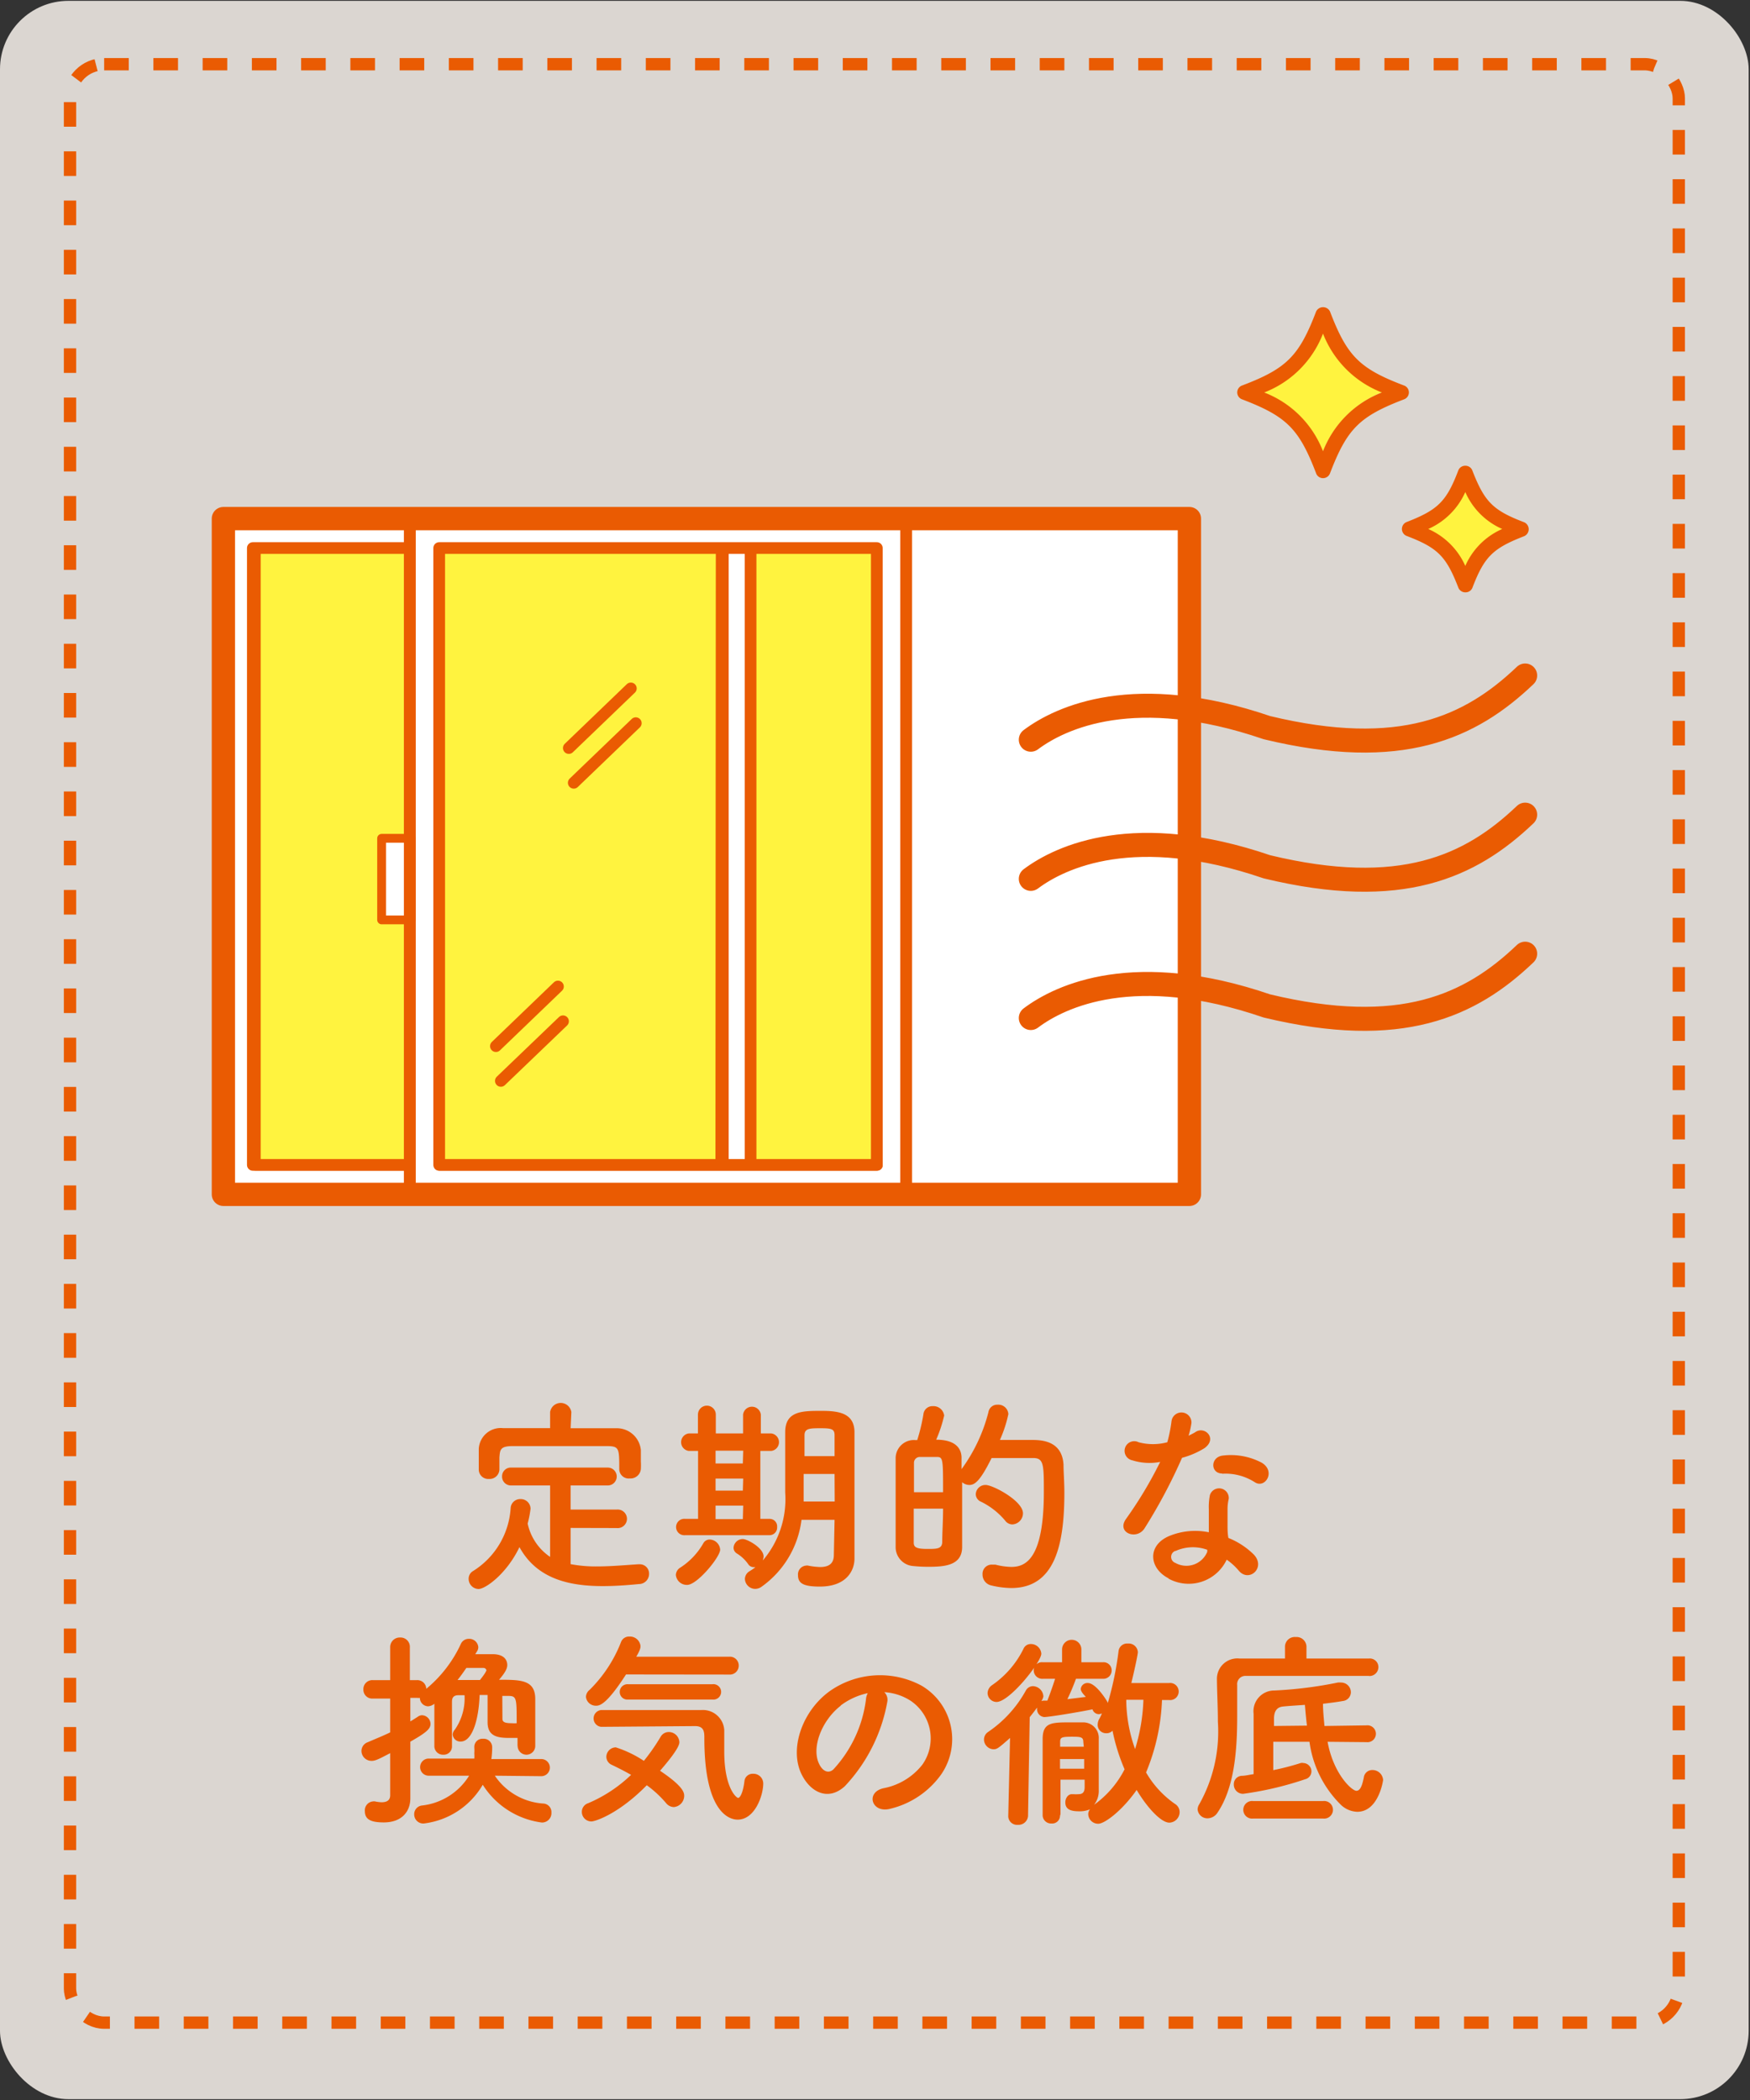 <svg id="レイヤー_1" data-name="レイヤー 1" xmlns="http://www.w3.org/2000/svg" width="145" height="174" viewBox="0 0 145 174"><rect x="0" y="0" width="145" height="174" fill="#333333" stroke="none"/><defs><style>.cls-1{fill:#dbd6d1;}.cls-10,.cls-2,.cls-5,.cls-7,.cls-9{fill:none;}.cls-10,.cls-2,.cls-3,.cls-4,.cls-5,.cls-6,.cls-7,.cls-8,.cls-9{stroke:#ea5b02;}.cls-2{stroke-miterlimit:10;stroke-width:1.02px;stroke-dasharray:2.04;}.cls-3,.cls-6,.cls-8{fill:#fff;}.cls-10,.cls-3,.cls-4,.cls-5,.cls-6,.cls-7,.cls-8,.cls-9{stroke-linecap:round;stroke-linejoin:round;}.cls-3,.cls-4,.cls-5{stroke-width:0.88px;}.cls-12,.cls-4{fill:#fff33f;}.cls-6,.cls-7{stroke-width:0.97px;}.cls-8{stroke-width:0.73px;}.cls-9{stroke-width:1.93px;}.cls-10{stroke-width:1.99px;}.cls-11{fill:#ea5b02;}</style></defs><rect class="cls-1" y="0.07" width="144.89" height="173.86" rx="5.67"/><rect class="cls-2" x="5.8" y="5.32" width="133.3" height="162.27" rx="2.83"/><rect class="cls-3" x="18.51" y="42.97" width="80.04" height="55.99"/><rect class="cls-4" x="20.16" y="44.62" width="54.07" height="52.69"/><path class="cls-3" d="M18.72,43V99H62.19V43Zm41,53.55H21.16V45.41H59.75Z"/><rect class="cls-5" x="18.51" y="42.97" width="80.04" height="55.99"/><line class="cls-6" x1="62.19" y1="45.86" x2="62.19" y2="96.49"/><polyline class="cls-7" points="34.02 45.41 20.95 45.41 20.95 96.52 33.88 96.52"/><line class="cls-7" x1="59.89" y1="45.41" x2="59.89" y2="96.52"/><path class="cls-3" d="M34,43V99H75.09V43Zm38.7,53.55H36.39V45.41H72.65Z"/><rect class="cls-8" x="31.62" y="69.46" width="2.44" height="6.76"/><line class="cls-7" x1="52.27" y1="57.04" x2="47.13" y2="61.98"/><line class="cls-7" x1="52.68" y1="59.92" x2="47.54" y2="64.86"/><line class="cls-7" x1="46.23" y1="81.74" x2="41.09" y2="86.68"/><line class="cls-7" x1="46.65" y1="84.62" x2="41.5" y2="89.56"/><rect class="cls-9" x="18.51" y="42.97" width="80.04" height="55.99"/><path class="cls-10" d="M85.41,61.29c2.47-1.85,8.65-4.73,19.56-1,11.11,2.68,16.87,0,21.4-4.32"/><path class="cls-10" d="M85.41,72.82c2.47-1.85,8.65-4.73,19.56-1,11.11,2.68,16.87,0,21.4-4.32"/><path class="cls-10" d="M85.41,84.35c2.47-1.86,8.65-4.74,19.56-1,11.11,2.67,16.87,0,21.4-4.33"/><rect class="cls-7" x="33.95" y="42.97" width="41.13" height="55.99"/><rect class="cls-7" x="28.96" y="52.84" width="51.11" height="36.26" transform="translate(125.49 16.45) rotate(90)"/><path class="cls-11" d="M47.28,126.6v3a11.09,11.09,0,0,0,2.19.19c1.15,0,2.33-.11,3.42-.18H53a.77.77,0,0,1,.78.8.84.84,0,0,1-.84.84c-1,.1-2,.17-3,.17-2.83,0-5.47-.62-6.9-3.23-1.06,2.22-2.82,3.47-3.39,3.47a.84.84,0,0,1-.82-.85.73.73,0,0,1,.37-.64,6.64,6.64,0,0,0,3.11-5.2.79.79,0,0,1,.8-.76.81.81,0,0,1,.85.8,8.88,8.88,0,0,1-.24,1.23A4.47,4.47,0,0,0,45.58,129v-5.92H42.36a.73.73,0,0,1-.76-.75.72.72,0,0,1,.76-.73h8a.74.74,0,1,1,0,1.48H47.28v2h3.81a.77.77,0,1,1,0,1.53Zm0-8.26c1.3,0,2.61,0,3.89,0a2,2,0,0,1,1.93,1.81c0,.26,0,.61,0,.94a6.12,6.12,0,0,1,0,.63.86.86,0,0,1-.92.78.78.78,0,0,1-.87-.75v0c0-1.74,0-1.92-1-1.93-1.34,0-2.87,0-4.36,0-1.22,0-2.42,0-3.46,0s-1.06.29-1.11.94v1a.81.81,0,0,1-.87.78.78.78,0,0,1-.84-.8c0-.22,0-.5,0-.8s0-.61,0-.88a1.82,1.82,0,0,1,2-1.73c1.29,0,2.59,0,3.91,0V117a.89.89,0,0,1,1.76,0Z"/><path class="cls-11" d="M56,130.49a.75.75,0,0,1,.38-.61,5.84,5.84,0,0,0,1.89-2,.6.6,0,0,1,.54-.32.9.9,0,0,1,.86.84c0,.61-1.9,2.92-2.73,2.92A.91.91,0,0,1,56,130.49Zm.78-3.29a.68.68,0,1,1,0-1.35h1.06v-5.63h-.76a.73.73,0,0,1,0-1.45h0l.75,0v-1.56a.74.74,0,0,1,1.48,0v1.56h2.26v-1.56a.74.74,0,0,1,1.47,0v1.56l.86,0h0a.73.73,0,0,1,0,1.45H63v5.63h.75a.62.62,0,0,1,.64.68.63.63,0,0,1-.66.67Zm4.8-7H59.29v1.06h2.26Zm0,2.31H59.29v1h2.26Zm0,2.24H59.29v1.12h2.26Zm7.57,1.18H66.41a8,8,0,0,1-3.32,5.55.92.92,0,0,1-.52.17.86.86,0,0,1-.85-.83.77.77,0,0,1,.38-.63,4.26,4.26,0,0,0,.49-.34h-.14a.53.53,0,0,1-.45-.24,3.17,3.17,0,0,0-.94-.89.56.56,0,0,1-.28-.48.77.77,0,0,1,.77-.72c.36,0,1.72.73,1.72,1.45a1.21,1.21,0,0,1-.07.33,7.82,7.82,0,0,0,1.86-5.63c0-.61,0-1.15,0-1.53,0-1.24,0-2.25,0-3.48,0-1.76,1.44-1.76,3-1.76,1.39,0,2.73.16,2.74,1.76v1.88c0,5.37,0,5.92,0,6.15l0,2.45v0c0,1-.67,2.32-2.87,2.32-1.32,0-1.81-.25-1.81-.94a.73.73,0,0,1,.68-.8.39.39,0,0,1,.15,0,5.83,5.83,0,0,0,1,.12c.66,0,1.14-.23,1.14-1Zm0-3.8H66.59v.1c0,.35,0,.75,0,1.18s0,.68,0,1h2.57Zm0-1.48c0-.62,0-1.22,0-1.74s-.28-.57-1.15-.57-1.34,0-1.34.57,0,1.13,0,1.74Z"/><path class="cls-11" d="M81.9,117a.73.73,0,0,1,.76-.61.83.83,0,0,1,.89.78,10.67,10.67,0,0,1-.7,2.14c.77,0,1.79,0,2.57,0s2.58,0,2.7,2.05c0,.61.07,1.43.07,2.32,0,4.25-.75,7.9-4.4,7.9a7.46,7.46,0,0,1-1.68-.22.92.92,0,0,1-.7-.91.76.76,0,0,1,.78-.81l.28,0a5.74,5.74,0,0,0,1.32.19c1.15,0,2.7-.59,2.7-6.2,0-2.24,0-2.82-.87-2.82H82.16c-.94,1.9-1.39,2.23-1.84,2.23a.91.91,0,0,1-.6-.23v1.53c0,1.41,0,2.8,0,3.84,0,1.57-1.53,1.64-2.83,1.64a11.71,11.71,0,0,1-1.19-.06,1.57,1.57,0,0,1-1.49-1.6c0-1.19,0-2.81,0-4.34,0-1.11,0-2.17,0-3a1.51,1.51,0,0,1,1.62-1.5H76a15.23,15.23,0,0,0,.51-2.13.75.75,0,0,1,.78-.68.89.89,0,0,1,.94.78,11.18,11.18,0,0,1-.66,2c1.79,0,2.08.9,2.1,1.44,0,.31,0,.66,0,1A13.71,13.71,0,0,0,81.9,117Zm-3.76,6.64c0-2.7,0-2.92-.5-2.92-.19,0-.45,0-.71,0s-.53,0-.72,0a.48.48,0,0,0-.48.48c0,.61,0,1.5,0,2.44ZM75.71,125c0,1.06,0,2.08,0,2.81,0,.39.21.53,1.14.53.75,0,1.19,0,1.22-.54,0-.79.07-1.78.07-2.8Zm7.58,1a6.15,6.15,0,0,0-2-1.57.69.69,0,0,1-.44-.62.8.8,0,0,1,.82-.77c.59,0,3.09,1.31,3.09,2.35a.93.93,0,0,1-.88.92A.74.74,0,0,1,83.29,126Z"/><path class="cls-11" d="M93.83,121a.8.8,0,1,1,.51-1.5,4.6,4.6,0,0,0,2.38,0,11.92,11.92,0,0,0,.35-1.76.83.83,0,0,1,1.65.16,6.25,6.25,0,0,1-.24,1.06c.2-.1.39-.19.55-.29.78-.56,1.88.52.77,1.32a6.88,6.88,0,0,1-1.86.8,44.24,44.24,0,0,1-3.11,5.85c-.65,1-2.32.37-1.55-.76a33.71,33.71,0,0,0,2.85-4.75A4.72,4.72,0,0,1,93.83,121Zm3,9.78c-1.61-.82-1.8-2.69,0-3.49a5.64,5.64,0,0,1,3.33-.33v-.61c0-.44,0-.87,0-1.3a5,5,0,0,1,.09-1.17.8.8,0,0,1,1.56.31,3.67,3.67,0,0,0-.1.82c0,.4,0,.84,0,1.34,0,.33,0,.69.07,1.08a6.33,6.33,0,0,1,2.12,1.39c1,1.09-.42,2.33-1.26,1.32a5.17,5.17,0,0,0-1-.91A3.48,3.48,0,0,1,96.82,130.8Zm.56-2.28a.53.53,0,0,0,0,1,1.87,1.87,0,0,0,2.64-.92c0-.05,0-.12,0-.17A3.5,3.5,0,0,0,97.38,128.52Zm3.88-6.41c-1,0-1-1.39.08-1.49a5.48,5.48,0,0,1,3.2.6c1.18.72.28,2.16-.57,1.62A4.51,4.51,0,0,0,101.26,122.11Z"/><path class="cls-11" d="M42.88,144.66V144c-.2,0-.45,0-.67,0-1,0-1.81-.14-1.81-1.3v-2.26h-.66c-.07,2.05-.61,3.86-1.57,3.86a.63.63,0,0,1-.66-.58.63.63,0,0,1,.18-.41,4.54,4.54,0,0,0,.8-2.85H38c-.4,0-.55.18-.55.54,0,.65,0,1.58,0,2.45,0,.45,0,.87,0,1.25v0a.68.68,0,0,1-.72.69.71.71,0,0,1-.74-.73c0-.5,0-1.09,0-1.7s0-1.25,0-1.79a.92.92,0,0,1-.52.21.7.7,0,0,1-.68-.7.82.82,0,0,1-.23,0H34v1.95c.21-.12.4-.25.61-.38a.59.59,0,0,1,.36-.13.73.73,0,0,1,.7.72c0,.4-.33.71-1.67,1.47,0,1.06,0,1.88,0,2.12S34,148.36,34,149V149c0,1.1-.71,2-2.2,2-1.1,0-1.57-.26-1.57-.94a.74.74,0,0,1,.68-.8.47.47,0,0,1,.16,0,2.94,2.94,0,0,0,.55.07c.37,0,.71-.12.71-.58v-3.49c-.9.47-1.21.64-1.54.64a.83.83,0,0,1-.84-.83.77.77,0,0,1,.51-.71c.69-.3,1.3-.54,1.87-.82v-2.8H30.87a.73.73,0,0,1-.76-.76.74.74,0,0,1,.76-.77h1.46v-2.71a.79.79,0,0,1,.83-.82.77.77,0,0,1,.8.82v2.71h.59a.74.74,0,0,1,.77.72,10.54,10.54,0,0,0,2.86-3.71.71.71,0,0,1,.66-.43.75.75,0,0,1,.79.68.61.61,0,0,1-.09.33l-.16.26c.53,0,1.08,0,1.43,0,1.08,0,1.22.61,1.22.89s-.13.59-.68,1.23c1.79,0,3,0,3,1.6,0,.64,0,1.34,0,2s0,1.32,0,1.88a.73.73,0,1,1-1.46,0ZM41,147.13a5.26,5.26,0,0,0,4.07,2.31.71.71,0,0,1,.62.75.78.78,0,0,1-.79.82A6.82,6.82,0,0,1,40,147.88a6.55,6.55,0,0,1-4.89,3.21.75.75,0,0,1-.79-.76.72.72,0,0,1,.64-.73,5.28,5.28,0,0,0,3.91-2.47l-3.35,0a.71.71,0,1,1,0-1.42l3.78,0a3.27,3.27,0,0,0,0-.44,3.14,3.14,0,0,0,0-.45v-.09a.67.67,0,0,1,.72-.66.7.7,0,0,1,.76.68,6.29,6.29,0,0,1-.07,1l4.14,0a.71.71,0,1,1,0,1.42Zm-.73-8.78c0-.1-.12-.15-.22-.15H38.64c-.24.35-.47.68-.73,1,.59,0,1.22,0,1.86,0C39.81,139.14,40.31,138.54,40.31,138.35Zm1.36,4.05c0,.26.14.38.78.38a2.41,2.41,0,0,0,.4,0s0,0,0,0c0-2,0-2.24-.62-2.26h-.57Z"/><path class="cls-11" d="M49,150.92a.79.79,0,0,1-.79-.8.75.75,0,0,1,.52-.71,11.74,11.74,0,0,0,3.56-2.35c-.54-.31-1.1-.59-1.6-.83a.74.74,0,0,1-.45-.66.8.8,0,0,1,.78-.79,9.41,9.41,0,0,1,2.33,1.12,16.55,16.55,0,0,0,1.39-2,.78.78,0,0,1,.68-.39.88.88,0,0,1,.87.83c0,.14,0,.54-1.6,2.38,1.86,1.25,2,1.77,2,2.07a.94.94,0,0,1-.87.94.86.86,0,0,1-.63-.33,9.15,9.15,0,0,0-1.6-1.48C51.28,150.28,49.33,150.92,49,150.92Zm2.87-12.18c-1.61,2.5-2.19,2.59-2.47,2.59a.82.82,0,0,1-.85-.73.77.77,0,0,1,.3-.58,11.32,11.32,0,0,0,2.62-4,.71.71,0,0,1,.68-.42.88.88,0,0,1,.92.78c0,.12,0,.3-.35.89l7.72,0a.73.73,0,0,1,.77.73.74.74,0,0,1-.79.75Zm-2.07,4.34a.7.7,0,0,1,0-1.39h8.31a1.77,1.77,0,0,1,1.9,1.67c0,.43,0,1.06,0,1.77,0,3,1,3.84,1.15,3.84s.4-.4.52-1.37a.68.68,0,0,1,.71-.63.81.81,0,0,1,.85.8c0,1-.69,3-2.12,3-.36,0-2.76-.12-2.76-6.75,0-.47,0-1-.76-1Zm2.23-2.26a.63.63,0,0,1-.68-.62.64.64,0,0,1,.68-.65h7a.64.64,0,1,1,0,1.27Z"/><path class="cls-11" d="M73.52,141A13.7,13.7,0,0,1,70,148c-1.34,1.23-2.8.55-3.56-.94-1.1-2.16.07-5.39,2.4-7a7.26,7.26,0,0,1,7.5-.4A5.14,5.14,0,0,1,78,147a7.26,7.26,0,0,1-4.24,2.87c-1.53.4-2.07-1.35-.57-1.7a5.37,5.37,0,0,0,3.23-1.95,3.76,3.76,0,0,0-1-5.32,4.51,4.51,0,0,0-2.15-.69A.87.87,0,0,1,73.52,141Zm-3.86.33c-1.61,1.25-2.48,3.56-1.75,4.9.26.5.71.76,1.14.38a10.45,10.45,0,0,0,2.7-5.79,1.33,1.33,0,0,1,.15-.53A5.67,5.67,0,0,0,69.66,141.31Z"/><path class="cls-11" d="M83.69,144c-1,.89-1.1.94-1.38.94a.82.82,0,0,1-.78-.82.76.76,0,0,1,.35-.62A9.92,9.92,0,0,0,85,140.07a.68.68,0,0,1,.6-.36.9.9,0,0,1,.85.82c0,.1,0,.34-1.13,1.75l-.14,8.19a.79.79,0,0,1-.84.73.73.73,0,0,1-.8-.7v0Zm-1.86-3.72a.83.83,0,0,1,.38-.66,7.86,7.86,0,0,0,2.59-3,.65.65,0,0,1,.62-.4.86.86,0,0,1,.86.8c0,.69-2.63,4-3.71,4A.75.75,0,0,1,81.83,140.23Zm6,10.17a.65.65,0,0,1-.71.64.7.7,0,0,1-.73-.66v-1.11c0-1.65,0-3.83,0-5.22s.75-1.39,2.33-1.39c.38,0,.78,0,1,0a1.29,1.29,0,0,1,1.32,1.37c0,.28,0,.78,0,1.29v1.23c0,.56,0,1.27,0,1.72a1.86,1.86,0,0,1-.39,1.22,8.17,8.17,0,0,0,2.53-2.94,16,16,0,0,1-1-3.2.67.67,0,0,1-.52.21.69.69,0,0,1-.71-.69,1.07,1.07,0,0,1,.1-.44,3.14,3.14,0,0,0,.25-.52.54.54,0,0,1-.26.07.56.56,0,0,1-.52-.4l0,0c-1.17.24-3.6.64-4,.64a.65.65,0,0,1-.59-.71.59.59,0,0,1,.52-.65h.33c.21-.53.45-1.2.64-1.81h-1a.71.71,0,0,1-.77-.7.68.68,0,0,1,.75-.67H88v-1.06a.8.8,0,0,1,1.6,0l0,1.06h1.79a.67.67,0,0,1,.72.67.69.69,0,0,1-.73.7l-2.23,0a17.37,17.37,0,0,1-.71,1.69l1.53-.19c-.38-.39-.42-.56-.42-.66a.55.55,0,0,1,.58-.49c.69,0,1.59,1.48,1.65,1.61a.26.26,0,0,1,0,.08,27.07,27.07,0,0,0,.9-4.33.71.71,0,0,1,.77-.63.76.76,0,0,1,.83.71c0,.16-.22,1.24-.54,2.56h3.13a.71.71,0,1,1,0,1.41h-.59a17.28,17.28,0,0,1-1.32,6,8.1,8.1,0,0,0,2.4,2.61.79.79,0,0,1,.38.66.88.88,0,0,1-.85.89c-.71,0-1.88-1.31-2.71-2.71C93,150,91.54,151.11,91,151.11a.82.82,0,0,1-.83-.76.62.62,0,0,1,.15-.44,2.12,2.12,0,0,1-.88.17c-.66,0-1.17-.12-1.17-.74,0-.33.21-.68.54-.68l.12,0a2.81,2.81,0,0,0,.44,0c.34,0,.5-.17.5-.59v-.61h-2c0,1.09,0,2.16,0,2.85Zm0-4.7v.8h2c0-.26,0-.53,0-.8Zm1.93-1.42c0-.4-.21-.43-.92-.43-.87,0-1,.05-1,.43v.4H89.8Zm3.56-3.49,0,.15a12.24,12.24,0,0,0,.73,3.93,15.43,15.43,0,0,0,.69-4.08Z"/><path class="cls-11" d="M113.44,138.86c-1,0-2.75,0-4.59,0-2.26,0-4.61,0-5.65,0a.68.68,0,0,0-.69.75c0,.78,0,1.66,0,2.58,0,2.77-.21,5.9-1.63,8a1,1,0,0,1-.8.47.81.81,0,0,1-.85-.75.84.84,0,0,1,.14-.42,12.3,12.3,0,0,0,1.54-6.83c0-1.2-.07-2.41-.08-3.58v0a1.69,1.69,0,0,1,1.86-1.66c.81,0,2.22,0,3.78,0v-1a.81.81,0,0,1,.89-.78.82.82,0,0,1,.89.78v1c2,0,4.08,0,5.18,0a.71.71,0,0,1,.78.7.74.74,0,0,1-.78.75ZM110,144.32c.48,2.65,2,4.06,2.39,4.06s.52-.69.61-1.09a.7.7,0,0,1,.7-.63.88.88,0,0,1,.9.82c0,.07-.38,2.64-2.14,2.64a2.06,2.06,0,0,1-1.35-.57,9,9,0,0,1-2.61-5.23l-3,0c0,.68,0,1.44,0,2.35a21.51,21.51,0,0,0,2.27-.59.51.51,0,0,1,.23,0,.69.69,0,0,1,.66.7.67.67,0,0,1-.51.64,27.27,27.27,0,0,1-5.14,1.21.76.76,0,0,1-.78-.78.69.69,0,0,1,.64-.71c.3,0,.65-.09,1-.14,0-.62,0-1.27,0-1.93,0-1.06,0-2.12,0-3.07a1.72,1.72,0,0,1,1.72-1.93,33.77,33.77,0,0,0,5.26-.66,1.27,1.27,0,0,1,.26,0,.81.81,0,0,1,.82.8.74.74,0,0,1-.66.73c-.5.09-1.06.16-1.65.23,0,.61.07,1.23.12,1.84l3.48-.05h0a.7.7,0,1,1,0,1.39Zm-6.17,6.36a.73.73,0,1,1,0-1.45h5.8a.73.73,0,1,1,0,1.45Zm4.46-7.7c-.07-.56-.12-1.13-.17-1.72-.64.05-1.29.08-1.83.14s-.71.45-.73.93c0,.23,0,.45,0,.68Z"/><path class="cls-12" d="M104.59,32.47a8.8,8.8,0,0,1,5,5,8.8,8.8,0,0,1,5-5,8.79,8.79,0,0,1-5-5A8.79,8.79,0,0,1,104.59,32.47Z"/><path class="cls-12" d="M116.38,43.6a8.83,8.83,0,0,1,5,5,8.8,8.8,0,0,1,5-5,8.79,8.79,0,0,1-5-5A8.82,8.82,0,0,1,116.38,43.6Z"/><path class="cls-11" d="M109.62,39.62h0a.61.61,0,0,1-.57-.4c-1.41-3.69-2.44-4.72-6.13-6.13a.61.61,0,0,1,0-1.15c3.69-1.4,4.72-2.44,6.13-6.13a.64.64,0,0,1,1.15,0c1.41,3.69,2.44,4.73,6.13,6.13a.61.61,0,0,1,0,1.15c-3.69,1.41-4.72,2.44-6.13,6.13A.62.62,0,0,1,109.62,39.62Zm-4.87-7.1a8.5,8.5,0,0,1,4.87,4.87,8.54,8.54,0,0,1,4.88-4.87,8.56,8.56,0,0,1-4.88-4.88A8.51,8.51,0,0,1,104.75,32.52Z"/><path class="cls-11" d="M121.41,49.08a.62.62,0,0,1-.58-.4c-1-2.58-1.7-3.29-4.27-4.27a.62.62,0,0,1,0-1.16c2.57-1,3.29-1.69,4.27-4.27a.61.61,0,0,1,.58-.39h0A.61.61,0,0,1,122,39c1,2.57,1.7,3.29,4.28,4.27a.63.63,0,0,1,0,1.16c-2.58,1-3.3,1.7-4.28,4.27A.61.61,0,0,1,121.41,49.08Zm-3.07-5.25a6,6,0,0,1,3.07,3.06,5.94,5.94,0,0,1,3.06-3.06,5.94,5.94,0,0,1-3.06-3.06A6,6,0,0,1,118.34,43.83Z"/></svg>